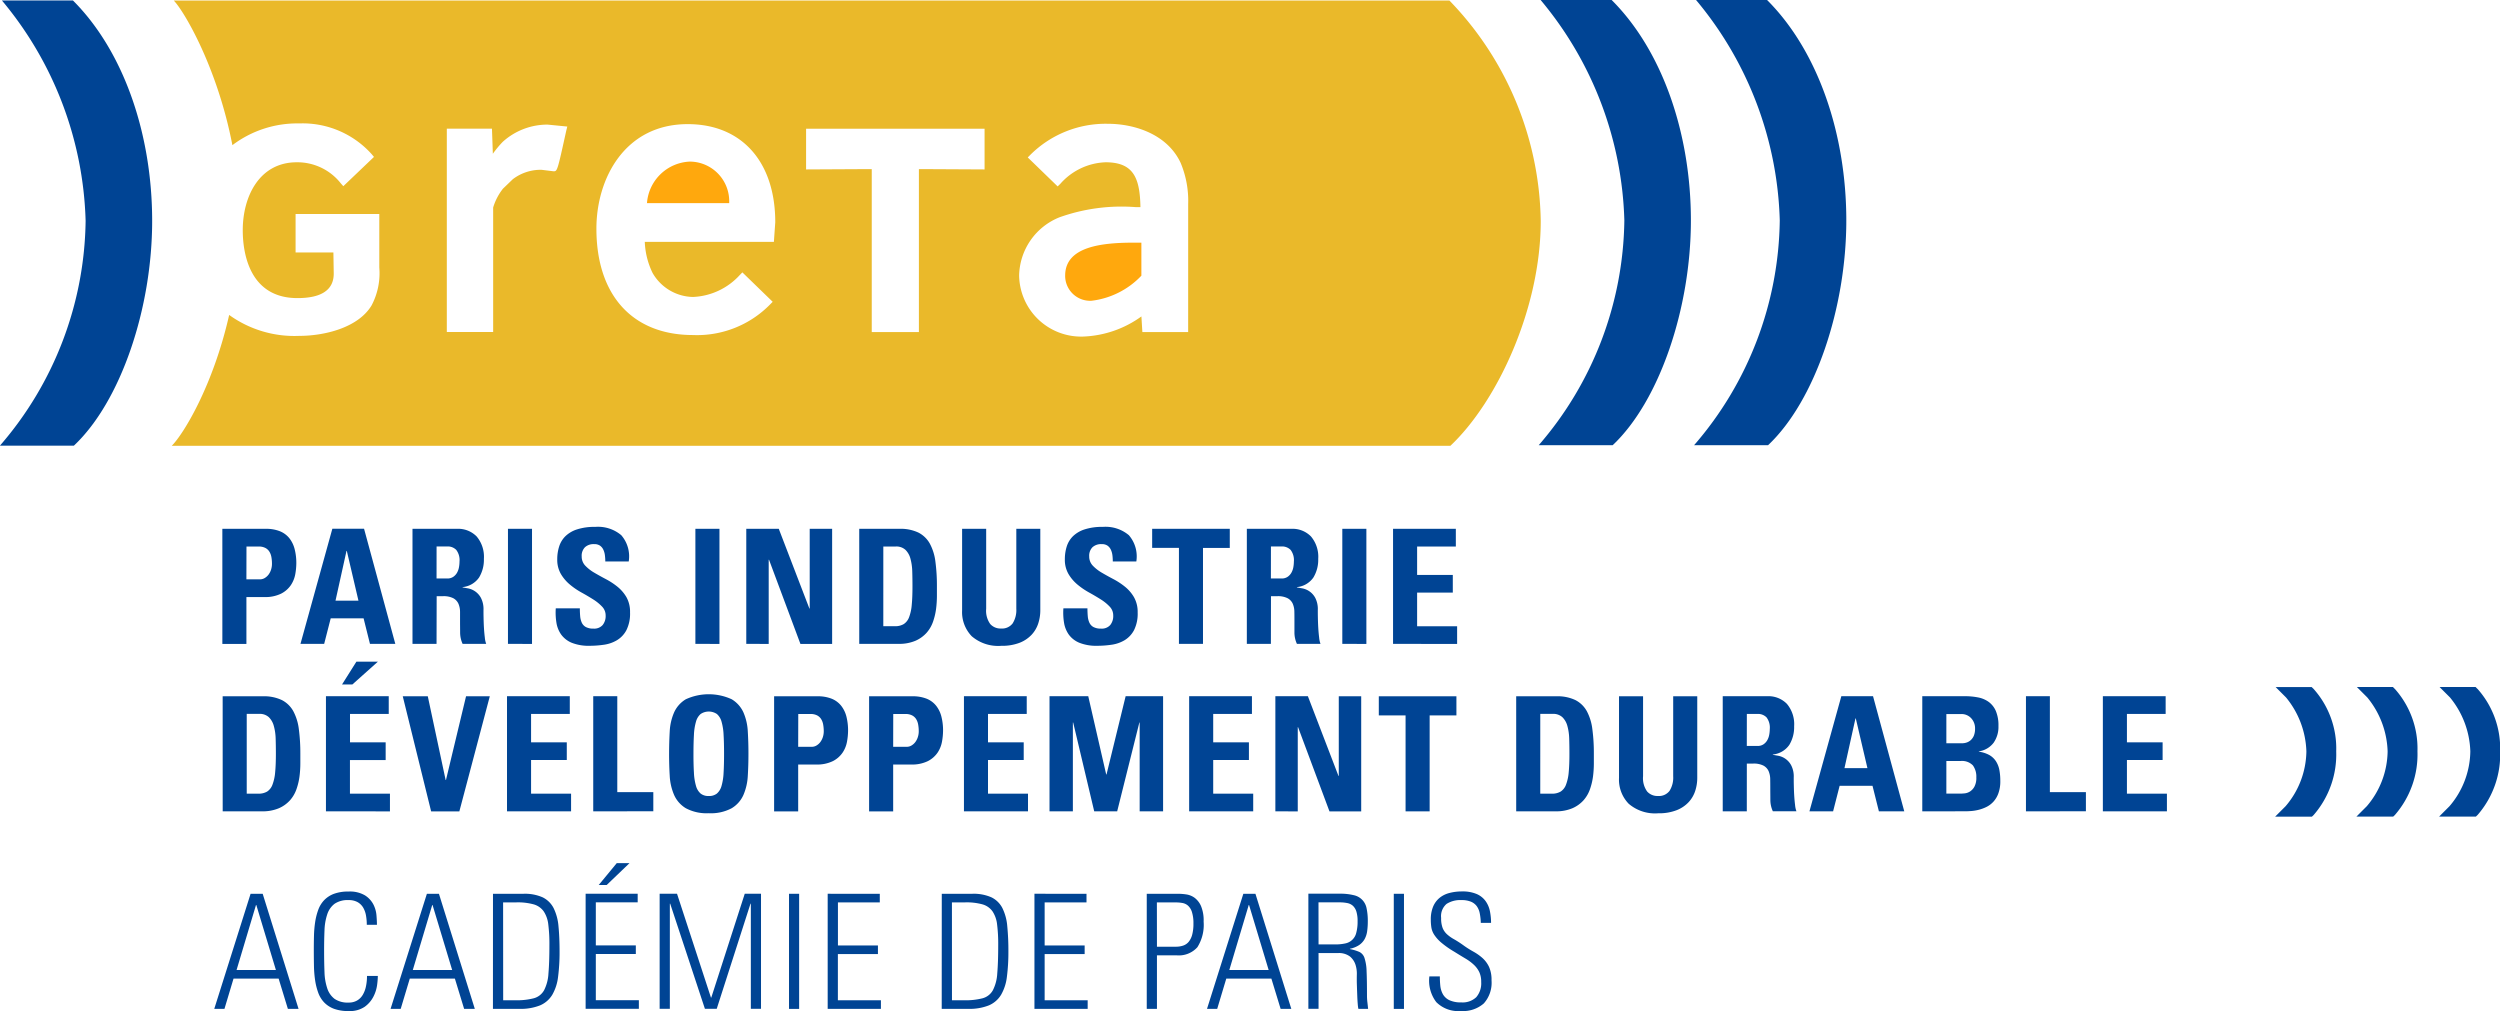 <?xml version="1.0" encoding="UTF-8"?> <svg xmlns="http://www.w3.org/2000/svg" id="Group_1424" data-name="Group 1424" width="167.227" height="67.63" viewBox="0 0 167.227 67.63"><g id="BASELINE" transform="translate(14.329 35.242)"><g id="Group_956" data-name="Group 956"><path id="Path_1806" data-name="Path 1806" d="M259.636,98.2h2.9a2.484,2.484,0,0,1,.944.16,1.561,1.561,0,0,1,.634.464,1.942,1.942,0,0,1,.357.731,3.72,3.72,0,0,1,.113.949,4.278,4.278,0,0,1-.069.725,1.958,1.958,0,0,1-.294.735,1.74,1.74,0,0,1-.651.571,2.387,2.387,0,0,1-1.13.229h-1.194v3.135h-1.609Zm1.609,3.38h.9a.62.62,0,0,0,.331-.091.909.909,0,0,0,.256-.234,1.124,1.124,0,0,0,.165-.331,1.272,1.272,0,0,0,.058-.379,2.543,2.543,0,0,0-.037-.448,1.017,1.017,0,0,0-.138-.373.7.7,0,0,0-.277-.25.963.963,0,0,0-.443-.09h-.81Z" transform="translate(-259.092 -98.069)" fill="#004494"></path><path id="Path_1807" data-name="Path 1807" d="M266.4,105.895l2.132-7.7h2.121l2.09,7.7h-1.695l-.426-1.706h-2.2l-.437,1.706Zm3.1-6.216h-.022l-.735,3.327h1.535Z" transform="translate(-260.63 -98.069)" fill="#004494"></path><path id="Path_1808" data-name="Path 1808" d="M277.709,105.895H276.1V98.2h2.975a1.729,1.729,0,0,1,1.316.511,2.107,2.107,0,0,1,.485,1.5,2.285,2.285,0,0,1-.325,1.248,1.52,1.52,0,0,1-1.1.64v.021l.363.064a1.245,1.245,0,0,1,.863.634,1.625,1.625,0,0,1,.172.816c0,.121,0,.291.005.511s.012.448.026.683.034.451.059.65a1.573,1.573,0,0,0,.09.416h-1.578a1.843,1.843,0,0,1-.165-.736c0-.256-.005-.508-.005-.757,0-.227,0-.443,0-.65a1.394,1.394,0,0,0-.107-.538.789.789,0,0,0-.341-.368,1.418,1.418,0,0,0-.7-.138h-.416Zm0-4.372h.715a.7.7,0,0,0,.395-.106.828.828,0,0,0,.256-.272,1.155,1.155,0,0,0,.133-.368,2.141,2.141,0,0,0,.037-.384,1.124,1.124,0,0,0-.219-.784.793.793,0,0,0-.6-.229h-.715Z" transform="translate(-262.837 -98.069)" fill="#004494"></path><path id="Path_1809" data-name="Path 1809" d="M284.366,105.895V98.2h1.609v7.7Z" transform="translate(-264.717 -98.069)" fill="#004494"></path><path id="Path_1810" data-name="Path 1810" d="M293.471,103.756a2.454,2.454,0,0,1-.245,1.189,1.731,1.731,0,0,1-.635.671,2.341,2.341,0,0,1-.868.3,6.539,6.539,0,0,1-.938.07,3.058,3.058,0,0,1-1.211-.2,1.654,1.654,0,0,1-.708-.549,1.885,1.885,0,0,1-.32-.8,4.253,4.253,0,0,1-.043-.954h1.61q0,.278.022.522a1.284,1.284,0,0,0,.107.432.64.64,0,0,0,.272.294,1.047,1.047,0,0,0,.517.107.751.751,0,0,0,.608-.24.948.948,0,0,0,.2-.634.844.844,0,0,0-.24-.6,3.024,3.024,0,0,0-.6-.485c-.243-.153-.5-.306-.779-.459a4.918,4.918,0,0,1-.778-.533,2.732,2.732,0,0,1-.6-.709,1.89,1.89,0,0,1-.24-.98,2.789,2.789,0,0,1,.124-.842,1.675,1.675,0,0,1,.41-.688,1.987,1.987,0,0,1,.778-.464,3.786,3.786,0,0,1,1.227-.171,2.415,2.415,0,0,1,1.742.555,2.161,2.161,0,0,1,.5,1.759h-1.567a3.3,3.3,0,0,0-.027-.421,1.208,1.208,0,0,0-.107-.373.674.674,0,0,0-.224-.267.66.66,0,0,0-.389-.1.851.851,0,0,0-.613.208.808.808,0,0,0-.219.613.872.872,0,0,0,.239.619,2.685,2.685,0,0,0,.6.469q.362.213.777.432a4.705,4.705,0,0,1,.779.511,2.555,2.555,0,0,1,.6.7A1.988,1.988,0,0,1,293.471,103.756Z" transform="translate(-265.656 -98.031)" fill="#004494"></path><path id="Path_1811" data-name="Path 1811" d="M300.594,105.895V98.2h1.61v7.7Z" transform="translate(-268.408 -98.069)" fill="#004494"></path><path id="Path_1812" data-name="Path 1812" d="M305,105.895V98.2h2.174l2.047,5.331h.022V98.2h1.5v7.7h-2.121l-2.1-5.63H306.5v5.63Z" transform="translate(-269.41 -98.069)" fill="#004494"></path><path id="Path_1813" data-name="Path 1813" d="M314.781,98.2h2.686a2.779,2.779,0,0,1,1.28.256,1.818,1.818,0,0,1,.762.746,3.417,3.417,0,0,1,.368,1.2,12.161,12.161,0,0,1,.1,1.6v.7a6.942,6.942,0,0,1-.054.837,4.252,4.252,0,0,1-.2.858,2.224,2.224,0,0,1-.432.752,2.157,2.157,0,0,1-.746.538,2.769,2.769,0,0,1-1.141.208h-2.622Zm1.61,6.514h.778a1.094,1.094,0,0,0,.592-.144.929.929,0,0,0,.357-.464,3,3,0,0,0,.176-.826q.049-.506.048-1.231,0-.533-.015-1.013a3.561,3.561,0,0,0-.123-.848,1.286,1.286,0,0,0-.336-.586.9.9,0,0,0-.645-.219h-.831Z" transform="translate(-271.635 -98.069)" fill="#004494"></path><path id="Path_1814" data-name="Path 1814" d="M328.917,98.2v5.459a2.824,2.824,0,0,1-.134.858,2.031,2.031,0,0,1-.437.757,2.2,2.2,0,0,1-.8.544,3.24,3.24,0,0,1-1.237.208,2.707,2.707,0,0,1-1.978-.64,2.324,2.324,0,0,1-.645-1.727V98.2h1.61v5.351a1.516,1.516,0,0,0,.272,1.018.917.917,0,0,0,.719.3.893.893,0,0,0,.779-.341,1.668,1.668,0,0,0,.246-.981V98.2Z" transform="translate(-273.659 -98.069)" fill="#004494"></path><path id="Path_1815" data-name="Path 1815" d="M337.423,103.756a2.463,2.463,0,0,1-.245,1.189,1.735,1.735,0,0,1-.634.671,2.345,2.345,0,0,1-.869.3,6.547,6.547,0,0,1-.938.07,3.055,3.055,0,0,1-1.211-.2,1.657,1.657,0,0,1-.709-.549,1.9,1.9,0,0,1-.32-.8,4.164,4.164,0,0,1-.042-.954h1.609q0,.278.022.522a1.266,1.266,0,0,0,.107.432.634.634,0,0,0,.271.294,1.051,1.051,0,0,0,.518.107.75.75,0,0,0,.607-.24.949.949,0,0,0,.2-.634.844.844,0,0,0-.24-.6,2.988,2.988,0,0,0-.6-.485q-.362-.229-.778-.459a4.89,4.89,0,0,1-.779-.533,2.744,2.744,0,0,1-.6-.709,1.889,1.889,0,0,1-.239-.98,2.813,2.813,0,0,1,.122-.842,1.683,1.683,0,0,1,.41-.688,2,2,0,0,1,.779-.464,3.777,3.777,0,0,1,1.226-.171,2.422,2.422,0,0,1,1.744.555,2.169,2.169,0,0,1,.5,1.759H335.76a3.457,3.457,0,0,0-.026-.421,1.252,1.252,0,0,0-.107-.373.686.686,0,0,0-.224-.267.661.661,0,0,0-.389-.1.851.851,0,0,0-.613.208.805.805,0,0,0-.219.613.872.872,0,0,0,.24.619,2.7,2.7,0,0,0,.6.469q.362.213.779.432a4.754,4.754,0,0,1,.777.511,2.544,2.544,0,0,1,.6.7A1.988,1.988,0,0,1,337.423,103.756Z" transform="translate(-275.653 -98.031)" fill="#004494"></path><path id="Path_1816" data-name="Path 1816" d="M345.336,98.2v1.279h-1.792v6.418h-1.609V99.476h-1.791V98.2Z" transform="translate(-277.404 -98.069)" fill="#004494"></path><path id="Path_1817" data-name="Path 1817" d="M349.951,105.895h-1.609V98.2h2.974a1.727,1.727,0,0,1,1.316.511,2.107,2.107,0,0,1,.485,1.5,2.278,2.278,0,0,1-.325,1.248,1.519,1.519,0,0,1-1.1.64v.021l.362.064a1.244,1.244,0,0,1,.864.634,1.633,1.633,0,0,1,.171.816c0,.121,0,.291.005.511s.012.448.026.683.034.451.059.65a1.6,1.6,0,0,0,.09.416h-1.578a1.831,1.831,0,0,1-.165-.736c0-.256,0-.508,0-.757,0-.227,0-.443-.005-.65a1.38,1.38,0,0,0-.107-.538.785.785,0,0,0-.341-.368,1.417,1.417,0,0,0-.7-.138h-.416Zm0-4.372h.715a.7.7,0,0,0,.395-.106.819.819,0,0,0,.256-.272,1.137,1.137,0,0,0,.134-.368,2.141,2.141,0,0,0,.037-.384,1.123,1.123,0,0,0-.219-.784.8.8,0,0,0-.6-.229h-.715Z" transform="translate(-279.269 -98.069)" fill="#004494"></path><path id="Path_1818" data-name="Path 1818" d="M356.608,105.895V98.2h1.61v7.7Z" transform="translate(-281.149 -98.069)" fill="#004494"></path><path id="Path_1819" data-name="Path 1819" d="M361,105.895V98.2h4.2v1.184h-2.59v1.9h2.387v1.184h-2.387v2.25h2.676v1.184Z" transform="translate(-282.147 -98.069)" fill="#004494"></path><path id="Path_1820" data-name="Path 1820" d="M259.664,112.7h2.686a2.773,2.773,0,0,1,1.279.256,1.82,1.82,0,0,1,.763.746,3.418,3.418,0,0,1,.368,1.2,12.162,12.162,0,0,1,.1,1.6v.7a6.93,6.93,0,0,1-.053.837,4.25,4.25,0,0,1-.2.858,2.224,2.224,0,0,1-.432.752,2.157,2.157,0,0,1-.746.538,2.769,2.769,0,0,1-1.141.208h-2.622Zm1.61,6.514h.777a1.1,1.1,0,0,0,.593-.144A.933.933,0,0,0,263,118.6a3.03,3.03,0,0,0,.176-.826q.049-.506.048-1.231,0-.533-.015-1.013a3.522,3.522,0,0,0-.124-.848,1.278,1.278,0,0,0-.335-.586.9.9,0,0,0-.645-.219h-.831Z" transform="translate(-259.099 -101.367)" fill="#004494"></path><path id="Path_1821" data-name="Path 1821" d="M268.606,119.714v-7.7h4.2V113.2h-2.591v1.9H272.6v1.184h-2.389v2.25h2.676v1.184Zm3.475-10.011-1.706,1.524h-.692l.96-1.524Z" transform="translate(-261.132 -100.686)" fill="#004494"></path><path id="Path_1822" data-name="Path 1822" d="M275.257,112.7h1.674l1.194,5.6h.022l1.343-5.6h1.589l-2.037,7.7h-1.887Z" transform="translate(-262.645 -101.367)" fill="#004494"></path><path id="Path_1823" data-name="Path 1823" d="M284.283,120.395v-7.7h4.2v1.184h-2.59v1.9h2.389v1.184h-2.389v2.25h2.676v1.184Z" transform="translate(-264.698 -101.367)" fill="#004494"></path><path id="Path_1824" data-name="Path 1824" d="M291.749,120.395v-7.7h1.609v6.418h2.41v1.279Z" transform="translate(-266.396 -101.367)" fill="#004494"></path><path id="Path_1825" data-name="Path 1825" d="M300.971,120.484a2.938,2.938,0,0,1-1.536-.335,1.963,1.963,0,0,1-.788-.9,3.7,3.7,0,0,1-.288-1.274q-.043-.714-.042-1.471t.042-1.482a3.646,3.646,0,0,1,.288-1.269,1.962,1.962,0,0,1,.788-.891,3.676,3.676,0,0,1,3.071,0,1.964,1.964,0,0,1,.789.891,3.648,3.648,0,0,1,.287,1.269q.043.714.043,1.482t-.043,1.471a3.7,3.7,0,0,1-.287,1.274,1.965,1.965,0,0,1-.789.9A2.935,2.935,0,0,1,300.971,120.484Zm0-1.151a.834.834,0,0,0,.544-.165,1.039,1.039,0,0,0,.309-.507,3.786,3.786,0,0,0,.138-.879q.032-.539.032-1.274t-.032-1.274a3.786,3.786,0,0,0-.138-.88,1.036,1.036,0,0,0-.309-.506.977.977,0,0,0-1.088,0,1.031,1.031,0,0,0-.309.506,3.741,3.741,0,0,0-.139.88q-.031.539-.032,1.274t.032,1.274a3.741,3.741,0,0,0,.139.879,1.034,1.034,0,0,0,.309.507A.833.833,0,0,0,300.971,119.333Z" transform="translate(-267.89 -101.329)" fill="#004494"></path><path id="Path_1826" data-name="Path 1826" d="M307.411,112.7h2.9a2.478,2.478,0,0,1,.943.16,1.564,1.564,0,0,1,.635.464,1.931,1.931,0,0,1,.358.731,3.757,3.757,0,0,1,.111.949,4.2,4.2,0,0,1-.07.725,1.932,1.932,0,0,1-.293.735,1.74,1.74,0,0,1-.65.571,2.388,2.388,0,0,1-1.13.229h-1.194v3.135h-1.61Zm1.61,3.38h.9a.621.621,0,0,0,.331-.091.888.888,0,0,0,.256-.234,1.143,1.143,0,0,0,.165-.331,1.273,1.273,0,0,0,.059-.379,2.616,2.616,0,0,0-.038-.448,1.03,1.03,0,0,0-.138-.373.7.7,0,0,0-.277-.25.964.964,0,0,0-.442-.09h-.81Z" transform="translate(-269.959 -101.367)" fill="#004494"></path><path id="Path_1827" data-name="Path 1827" d="M315.635,112.7h2.9a2.48,2.48,0,0,1,.943.16,1.561,1.561,0,0,1,.634.464,1.931,1.931,0,0,1,.358.731,3.722,3.722,0,0,1,.112.949,4.275,4.275,0,0,1-.07.725,1.957,1.957,0,0,1-.293.735,1.746,1.746,0,0,1-.65.571,2.389,2.389,0,0,1-1.13.229h-1.194v3.135h-1.61Zm1.61,3.38h.9a.619.619,0,0,0,.331-.091.888.888,0,0,0,.256-.234,1.125,1.125,0,0,0,.165-.331,1.249,1.249,0,0,0,.059-.379,2.542,2.542,0,0,0-.038-.448,1.031,1.031,0,0,0-.138-.373.7.7,0,0,0-.278-.25.959.959,0,0,0-.442-.09h-.81Z" transform="translate(-271.829 -101.367)" fill="#004494"></path><path id="Path_1828" data-name="Path 1828" d="M323.847,120.395v-7.7h4.2v1.184h-2.591v1.9h2.389v1.184h-2.389v2.25h2.676v1.184Z" transform="translate(-273.697 -101.367)" fill="#004494"></path><path id="Path_1829" data-name="Path 1829" d="M331.257,120.395v-7.7h2.591l1.2,5.235h.022l1.279-5.235h2.505v7.7h-1.567v-5.939h-.021l-1.483,5.939h-1.536l-1.407-5.939h-.021v5.939Z" transform="translate(-275.383 -101.367)" fill="#004494"></path><path id="Path_1830" data-name="Path 1830" d="M343.346,120.395v-7.7h4.2v1.184h-2.591v1.9h2.389v1.184h-2.389v2.25h2.676v1.184Z" transform="translate(-278.132 -101.367)" fill="#004494"></path><path id="Path_1831" data-name="Path 1831" d="M350.811,120.395v-7.7h2.175l2.046,5.331h.021V112.7h1.5v7.7h-2.122l-2.1-5.63h-.022v5.63Z" transform="translate(-279.83 -101.367)" fill="#004494"></path><path id="Path_1832" data-name="Path 1832" d="M364.96,112.7v1.279h-1.791v6.418h-1.61v-6.418h-1.791V112.7Z" transform="translate(-281.868 -101.367)" fill="#004494"></path><path id="Path_1833" data-name="Path 1833" d="M371.663,112.7h2.686a2.769,2.769,0,0,1,1.279.256,1.826,1.826,0,0,1,.763.746,3.416,3.416,0,0,1,.367,1.2,12.027,12.027,0,0,1,.1,1.6v.7a6.918,6.918,0,0,1-.053.837,4.3,4.3,0,0,1-.2.858,2.235,2.235,0,0,1-.431.752,2.158,2.158,0,0,1-.746.538,2.771,2.771,0,0,1-1.141.208h-2.623Zm1.61,6.514h.778a1.092,1.092,0,0,0,.592-.144A.929.929,0,0,0,375,118.6a3.026,3.026,0,0,0,.177-.826q.048-.506.047-1.231,0-.533-.015-1.013a3.487,3.487,0,0,0-.123-.848,1.279,1.279,0,0,0-.336-.586.9.9,0,0,0-.645-.219h-.831Z" transform="translate(-284.573 -101.367)" fill="#004494"></path><path id="Path_1834" data-name="Path 1834" d="M385.8,112.7v5.459a2.822,2.822,0,0,1-.133.858,2.031,2.031,0,0,1-.437.757,2.192,2.192,0,0,1-.805.544,3.239,3.239,0,0,1-1.236.208,2.7,2.7,0,0,1-1.978-.64,2.318,2.318,0,0,1-.645-1.727V112.7h1.609v5.351a1.516,1.516,0,0,0,.273,1.018.916.916,0,0,0,.719.3.892.892,0,0,0,.778-.341,1.662,1.662,0,0,0,.245-.981V112.7Z" transform="translate(-286.598 -101.367)" fill="#004494"></path><path id="Path_1835" data-name="Path 1835" d="M391.157,120.395h-1.61v-7.7h2.975a1.729,1.729,0,0,1,1.316.511,2.107,2.107,0,0,1,.485,1.5,2.285,2.285,0,0,1-.325,1.248,1.52,1.52,0,0,1-1.1.64v.021l.363.064a1.244,1.244,0,0,1,.863.634,1.624,1.624,0,0,1,.172.816c0,.121,0,.291.005.511s.012.448.026.683.034.451.059.65a1.6,1.6,0,0,0,.09.416h-1.578a1.831,1.831,0,0,1-.165-.736c0-.256-.005-.508-.005-.757q0-.341-.005-.65a1.4,1.4,0,0,0-.107-.538.789.789,0,0,0-.341-.368,1.417,1.417,0,0,0-.7-.138h-.416Zm0-4.372h.715a.7.7,0,0,0,.395-.106.82.82,0,0,0,.256-.272,1.136,1.136,0,0,0,.133-.368,2.145,2.145,0,0,0,.038-.384,1.128,1.128,0,0,0-.219-.784.8.8,0,0,0-.6-.229h-.715Z" transform="translate(-288.641 -101.367)" fill="#004494"></path><path id="Path_1836" data-name="Path 1836" d="M397.054,120.395l2.133-7.7h2.121l2.089,7.7H401.7l-.427-1.706h-2.2l-.436,1.706Zm3.1-6.216h-.021l-.736,3.327h1.536Z" transform="translate(-290.348 -101.367)" fill="#004494"></path><path id="Path_1837" data-name="Path 1837" d="M406.825,120.395v-7.7h2.857a4.462,4.462,0,0,1,.868.08,1.784,1.784,0,0,1,.715.3,1.478,1.478,0,0,1,.48.608,2.462,2.462,0,0,1,.175,1.007,1.851,1.851,0,0,1-.324,1.119,1.52,1.52,0,0,1-.987.576v.021a2.017,2.017,0,0,1,.7.224,1.273,1.273,0,0,1,.443.416,1.629,1.629,0,0,1,.229.586,3.85,3.85,0,0,1,.063.725,2.347,2.347,0,0,1-.128.831,1.65,1.65,0,0,1-.335.565,1.592,1.592,0,0,1-.47.352,2.619,2.619,0,0,1-.528.192,3.072,3.072,0,0,1-.505.08c-.161.011-.3.016-.412.016Zm1.61-4.553h1.076a.923.923,0,0,0,.278-.048.779.779,0,0,0,.277-.16.844.844,0,0,0,.209-.3,1.231,1.231,0,0,0,.08-.469.988.988,0,0,0-.261-.7.878.878,0,0,0-.667-.277h-.991Zm0,3.369h.9c.085,0,.19-.005.314-.016a.83.83,0,0,0,.362-.123.885.885,0,0,0,.3-.325,1.23,1.23,0,0,0,.129-.623,1.272,1.272,0,0,0-.229-.8,1.008,1.008,0,0,0-.836-.293h-.939Z" transform="translate(-292.571 -101.367)" fill="#004494"></path><path id="Path_1838" data-name="Path 1838" d="M415.8,120.395v-7.7H417.4v6.418h2.41v1.279Z" transform="translate(-294.611 -101.367)" fill="#004494"></path><path id="Path_1839" data-name="Path 1839" d="M422.46,120.395v-7.7h4.2v1.184h-2.59v1.9h2.387v1.184H424.07v2.25h2.675v1.184Z" transform="translate(-296.127 -101.367)" fill="#004494"></path><path id="Path_1840" data-name="Path 1840" d="M262.174,129.8l2.4,7.7h-.714l-.619-2.026h-3.017l-.608,2.026h-.682l2.431-7.7Zm.885,5.1-1.311-4.349h-.022l-1.3,4.349Z" transform="translate(-258.932 -105.256)" fill="#004494"></path><path id="Path_1841" data-name="Path 1841" d="M269.882,137.6a2.752,2.752,0,0,1-.97-.149,1.762,1.762,0,0,1-.656-.421,1.847,1.847,0,0,1-.4-.645,4.237,4.237,0,0,1-.209-.821,7.4,7.4,0,0,1-.08-.943q-.01-.5-.011-1.018t.011-1.018a7.391,7.391,0,0,1,.08-.943,4.238,4.238,0,0,1,.209-.821,1.846,1.846,0,0,1,.4-.645,1.753,1.753,0,0,1,.656-.421,2.752,2.752,0,0,1,.97-.149,1.985,1.985,0,0,1,1.087.25,1.6,1.6,0,0,1,.565.6,1.943,1.943,0,0,1,.213.735c.021.256.032.47.032.64H271.1a3.521,3.521,0,0,0-.053-.619,1.6,1.6,0,0,0-.186-.527,1.013,1.013,0,0,0-.374-.369,1.194,1.194,0,0,0-.6-.138,1.557,1.557,0,0,0-.939.245,1.447,1.447,0,0,0-.491.7,3.772,3.772,0,0,0-.186,1.082q-.027.629-.026,1.4t.026,1.4a3.762,3.762,0,0,0,.186,1.082,1.44,1.44,0,0,0,.491.7,1.552,1.552,0,0,0,.939.246,1.089,1.089,0,0,0,.565-.139,1.059,1.059,0,0,0,.379-.379,1.817,1.817,0,0,0,.213-.565,3.337,3.337,0,0,0,.07-.7h.725a5.17,5.17,0,0,1-.048.6,2.4,2.4,0,0,1-.246.783,1.888,1.888,0,0,1-.586.682A1.765,1.765,0,0,1,269.882,137.6Z" transform="translate(-260.894 -105.212)" fill="#004494"></path><path id="Path_1842" data-name="Path 1842" d="M277.436,129.8l2.4,7.7h-.714l-.619-2.026h-3.017l-.608,2.026H274.2l2.43-7.7Zm.885,5.1-1.312-4.349h-.022l-1.3,4.349Z" transform="translate(-262.404 -105.256)" fill="#004494"></path><path id="Path_1843" data-name="Path 1843" d="M283.069,129.8h2.036a2.926,2.926,0,0,1,1.29.239,1.633,1.633,0,0,1,.73.72,3.383,3.383,0,0,1,.325,1.21q.073.731.073,1.711a12.724,12.724,0,0,1-.1,1.674,3.122,3.122,0,0,1-.383,1.194,1.757,1.757,0,0,1-.816.714,3.489,3.489,0,0,1-1.4.235h-1.758Zm.682,7.122h.831a4.476,4.476,0,0,0,1.221-.134,1.121,1.121,0,0,0,.683-.533,2.792,2.792,0,0,0,.293-1.125q.064-.724.064-1.908a10.465,10.465,0,0,0-.075-1.375,1.955,1.955,0,0,0-.309-.875,1.235,1.235,0,0,0-.667-.464,4,4,0,0,0-1.146-.134h-.9Z" transform="translate(-264.422 -105.256)" fill="#004494"></path><path id="Path_1844" data-name="Path 1844" d="M294.572,129.194v.576h-2.8v2.879h2.676v.576h-2.676v3.092h2.879v.576h-3.561v-7.7Zm-1.4-2.047h.853l-1.525,1.461h-.533Z" transform="translate(-266.246 -104.653)" fill="#004494"></path><path id="Path_1845" data-name="Path 1845" d="M297.5,137.495v-7.7h1.162l2.271,6.951h.021l2.24-6.951h1.087v7.7H303.6v-7.036h-.022l-2.26,7.036h-.79l-2.324-7.036h-.022v7.036Z" transform="translate(-267.705 -105.256)" fill="#004494"></path><path id="Path_1846" data-name="Path 1846" d="M309.377,129.8v7.7H308.7v-7.7Z" transform="translate(-270.251 -105.256)" fill="#004494"></path><path id="Path_1847" data-name="Path 1847" d="M315.534,129.8v.576h-2.8v2.879h2.676v.576H312.73v3.092h2.879v.576h-3.561v-7.7Z" transform="translate(-271.013 -105.256)" fill="#004494"></path><path id="Path_1848" data-name="Path 1848" d="M321.928,129.8h2.036a2.923,2.923,0,0,1,1.29.239,1.626,1.626,0,0,1,.73.72,3.353,3.353,0,0,1,.325,1.21,16.945,16.945,0,0,1,.075,1.711,12.718,12.718,0,0,1-.1,1.674,3.12,3.12,0,0,1-.384,1.194,1.757,1.757,0,0,1-.816.714,3.487,3.487,0,0,1-1.4.235h-1.76Zm.682,7.122h.832a4.479,4.479,0,0,0,1.221-.134,1.121,1.121,0,0,0,.682-.533,2.791,2.791,0,0,0,.294-1.125q.064-.724.064-1.908a10.465,10.465,0,0,0-.075-1.375,1.955,1.955,0,0,0-.309-.875,1.236,1.236,0,0,0-.666-.464,4.006,4.006,0,0,0-1.146-.134h-.9Z" transform="translate(-273.261 -105.256)" fill="#004494"></path><path id="Path_1849" data-name="Path 1849" d="M333.433,129.8v.576h-2.8v2.879h2.676v.576h-2.676v3.092h2.878v.576h-3.56v-7.7Z" transform="translate(-275.085 -105.256)" fill="#004494"></path><path id="Path_1850" data-name="Path 1850" d="M339.675,129.8h2.111a3.9,3.9,0,0,1,.532.042,1.261,1.261,0,0,1,.555.224,1.384,1.384,0,0,1,.432.555,2.5,2.5,0,0,1,.175,1.044,2.813,2.813,0,0,1-.416,1.706,1.663,1.663,0,0,1-1.407.544h-1.3v3.582h-.682Zm.682,3.54h1.269a1.49,1.49,0,0,0,.485-.075.819.819,0,0,0,.367-.25,1.255,1.255,0,0,0,.235-.474,2.787,2.787,0,0,0,.085-.746,2.486,2.486,0,0,0-.1-.773.963.963,0,0,0-.261-.426.765.765,0,0,0-.379-.181,2.606,2.606,0,0,0-.447-.038h-1.258Z" transform="translate(-277.297 -105.256)" fill="#004494"></path><path id="Path_1851" data-name="Path 1851" d="M348.132,129.8l2.4,7.7h-.714l-.619-2.026h-3.017l-.608,2.026h-.682l2.431-7.7Zm.885,5.1-1.311-4.349h-.022l-1.3,4.349Z" transform="translate(-278.484 -105.256)" fill="#004494"></path><path id="Path_1852" data-name="Path 1852" d="M354.35,133.763v3.731h-.681v-7.7h2.121a3.649,3.649,0,0,1,.916.1,1.1,1.1,0,0,1,.858.885,3.96,3.96,0,0,1,.08.864,4.66,4.66,0,0,1-.043.661,1.52,1.52,0,0,1-.17.528,1.2,1.2,0,0,1-.362.395,1.736,1.736,0,0,1-.619.25v.022a3.059,3.059,0,0,1,.634.192.683.683,0,0,1,.341.41,3.122,3.122,0,0,1,.138.885q.027.581.027,1.615a3.775,3.775,0,0,0,.026.448c.018.149.034.3.048.448h-.65a2.444,2.444,0,0,1-.043-.336c-.015-.167-.025-.35-.032-.549s-.015-.394-.021-.586-.011-.341-.011-.447c0-.086,0-.228.005-.426a1.939,1.939,0,0,0-.091-.608,1.2,1.2,0,0,0-.362-.544,1.22,1.22,0,0,0-.821-.234Zm0-.576h1.109a3.009,3.009,0,0,0,.666-.064.938.938,0,0,0,.746-.708,2.811,2.811,0,0,0,.09-.783,2.113,2.113,0,0,0-.08-.64.886.886,0,0,0-.229-.384.78.78,0,0,0-.378-.187,2.63,2.63,0,0,0-.528-.048h-1.4Z" transform="translate(-280.48 -105.256)" fill="#004494"></path><path id="Path_1853" data-name="Path 1853" d="M361.747,129.8v7.7h-.682v-7.7Z" transform="translate(-282.163 -105.256)" fill="#004494"></path><path id="Path_1854" data-name="Path 1854" d="M367.584,131.7a3.642,3.642,0,0,0-.07-.635,1.215,1.215,0,0,0-.2-.48.926.926,0,0,0-.389-.3,1.623,1.623,0,0,0-.64-.107,1.693,1.693,0,0,0-.992.256,1.076,1.076,0,0,0-.362.938,1.793,1.793,0,0,0,.1.672,1.15,1.15,0,0,0,.293.421,2.443,2.443,0,0,0,.458.325,6.958,6.958,0,0,1,.6.384,6.644,6.644,0,0,0,.7.448,3.358,3.358,0,0,1,.619.436,1.874,1.874,0,0,1,.436.592,2.1,2.1,0,0,1,.165.9,2.067,2.067,0,0,1-.517,1.54,2.1,2.1,0,0,1-1.53.507,2.076,2.076,0,0,1-1.647-.592,2.362,2.362,0,0,1-.464-1.722h.7a6.236,6.236,0,0,0,.032.629,1.466,1.466,0,0,0,.171.56.987.987,0,0,0,.432.4,1.8,1.8,0,0,0,.8.149,1.323,1.323,0,0,0,1-.347,1.418,1.418,0,0,0,.331-1.018,1.514,1.514,0,0,0-.128-.661,1.647,1.647,0,0,0-.357-.485,3.2,3.2,0,0,0-.565-.421q-.336-.2-.752-.459a6.259,6.259,0,0,1-.874-.613,2.479,2.479,0,0,1-.464-.518,1.268,1.268,0,0,1-.192-.485,3.358,3.358,0,0,1-.038-.528,2.223,2.223,0,0,1,.149-.858,1.517,1.517,0,0,1,.421-.586,1.711,1.711,0,0,1,.661-.336,3.243,3.243,0,0,1,.858-.107,2.4,2.4,0,0,1,.976.171,1.441,1.441,0,0,1,.591.464,1.728,1.728,0,0,1,.294.671,3.841,3.841,0,0,1,.08.795Z" transform="translate(-282.861 -105.212)" fill="#004494"></path></g><g id="Group_957" data-name="Group 957" transform="translate(137.849 10.713)"><path id="Path_1855" data-name="Path 1855" d="M439.816,111.9h-2.41l.7.7a5.965,5.965,0,0,1,1.358,3.6,5.749,5.749,0,0,1-1.39,3.67l-.7.7h2.46l.117-.112a6.176,6.176,0,0,0,1.508-4.258,5.98,5.98,0,0,0-1.516-4.178Z" transform="translate(-437.366 -111.898)" fill="#004494"></path><path id="Path_1856" data-name="Path 1856" d="M446.971,112.018l-.12-.12H444.44l.7.7a5.965,5.965,0,0,1,1.358,3.6,5.75,5.75,0,0,1-1.39,3.67l-.7.7h2.46l.118-.112a6.177,6.177,0,0,0,1.508-4.258,5.991,5.991,0,0,0-1.516-4.178" transform="translate(-438.966 -111.898)" fill="#004494"></path><path id="Path_1857" data-name="Path 1857" d="M454.129,112.018l-.121-.12H451.6l.7.7a5.964,5.964,0,0,1,1.358,3.6,5.749,5.749,0,0,1-1.39,3.67l-.7.7h2.459l.118-.112a6.174,6.174,0,0,0,1.508-4.258,5.991,5.991,0,0,0-1.516-4.178" transform="translate(-440.594 -111.898)" fill="#004494"></path></g></g><g id="Group_966" data-name="Group 966" transform="translate(0 0)"><g id="Group_963" data-name="Group 963" transform="translate(102.932)"><path id="Path_1883" data-name="Path 1883" d="M378.5,52.412h-4.756a23.983,23.983,0,0,1,5.6,14.75,23.39,23.39,0,0,1-5.728,15.03h4.947c3.146-2.966,5.232-9.2,5.232-15.03,0-5.776-1.88-11.335-5.3-14.75" transform="translate(-373.622 -52.412)" fill="#004494"></path></g><g id="Group_964" data-name="Group 964" transform="translate(113.323)"><path id="Path_1884" data-name="Path 1884" d="M391.958,52.412H387.2a23.99,23.99,0,0,1,5.6,14.75,23.37,23.37,0,0,1-5.731,15.03h4.948c3.146-2.966,5.234-9.2,5.234-15.03,0-5.776-1.882-11.335-5.3-14.75" transform="translate(-387.073 -52.412)" fill="#004494"></path></g><g id="Group_965" data-name="Group 965" transform="translate(0 0.03)"><path id="Path_1885" data-name="Path 1885" d="M245.269,52.451h-4.757a23.993,23.993,0,0,1,5.6,14.75,23.374,23.374,0,0,1-5.73,15.029h4.947c3.147-2.965,5.234-9.2,5.234-15.029,0-5.776-1.882-11.335-5.3-14.75" transform="translate(-240.385 -52.451)" fill="#004494"></path></g></g><g id="Group_970" data-name="Group 970" transform="translate(11.496 0.038)"><g id="Group_967" data-name="Group 967" transform="translate(59.753 16.193)"><path id="Path_1886" data-name="Path 1886" d="M332.612,75.616a1.673,1.673,0,0,0,1.766,1.691,5.49,5.49,0,0,0,3.333-1.677V73.42h-.481c-2.149,0-4.617.25-4.617,2.2" transform="translate(-332.612 -73.42)" fill="#ffa80d"></path></g><g id="Group_968" data-name="Group 968"><path id="Path_1887" data-name="Path 1887" d="M340.728,52.459H255.394c.655.66,2.909,4.427,3.921,9.672a7.186,7.186,0,0,1,4.482-1.454,6.2,6.2,0,0,1,4.838,2.06l.151.18-2.052,1.959-.175-.2a3.7,3.7,0,0,0-2.939-1.4c-2.495,0-3.612,2.282-3.612,4.544,0,1.364.359,4.541,3.66,4.541,1.611,0,2.426-.552,2.426-1.639,0,0-.017-1.062-.023-1.412h-2.529V66.735h5.6v3.584a4.615,4.615,0,0,1-.514,2.527c-.9,1.506-3.169,2.042-4.836,2.042a7.473,7.473,0,0,1-4.693-1.4c-1.07,4.728-3.057,7.973-3.838,8.751h85.529c3.146-2.968,6.041-9.2,6.041-15.032a21.654,21.654,0,0,0-6.108-14.75m-59.074,8.7c-.6,2.722-.6,2.722-.852,2.722l-.808-.1a3.073,3.073,0,0,0-1.921.633l-.658.634a3.816,3.816,0,0,0-.652,1.256v8.328h-3.1v-13.6h3.02s.038,1.055.059,1.676a6.819,6.819,0,0,1,.664-.8,4.454,4.454,0,0,1,3-1.15l1.316.13ZM295.536,68.6H286.9a5.193,5.193,0,0,0,.52,2.076,3.184,3.184,0,0,0,2.705,1.609,4.487,4.487,0,0,0,3.126-1.463l.176-.182,2.029,1.969-.18.182a6.837,6.837,0,0,1-5.151,2.041c-4.045,0-6.461-2.659-6.461-7.116,0-3.368,1.912-6.992,6.107-6.992,3.612,0,5.857,2.515,5.857,6.564Zm14.093-4.845s-3.941-.022-4.393-.022v10.9h-3.154v-10.9c-.452,0-4.392.022-4.392.022V61.032h11.939Zm13.618,10.876h-3.063s-.042-.676-.064-1.044a7.079,7.079,0,0,1-3.887,1.347,4.149,4.149,0,0,1-4.292-4.088,4.286,4.286,0,0,1,2.7-3.89,12.338,12.338,0,0,1,5.1-.68l.314,0c-.036-1.934-.448-3-2.332-3a4.233,4.233,0,0,0-3.03,1.444l-.176.17-2-1.939.182-.182a7.146,7.146,0,0,1,5.176-2.068c1.768,0,3.977.688,4.873,2.624a6.585,6.585,0,0,1,.5,2.753Z" transform="translate(-255.266 -52.459)" fill="#eab92a"></path></g><g id="Group_969" data-name="Group 969" transform="translate(31.781 10.766)"><path id="Path_1888" data-name="Path 1888" d="M299.282,66.4a3,3,0,0,0-2.878,2.778h5.5v-.05a2.651,2.651,0,0,0-2.626-2.728" transform="translate(-296.404 -66.395)" fill="#ffa80d"></path></g></g></svg> 